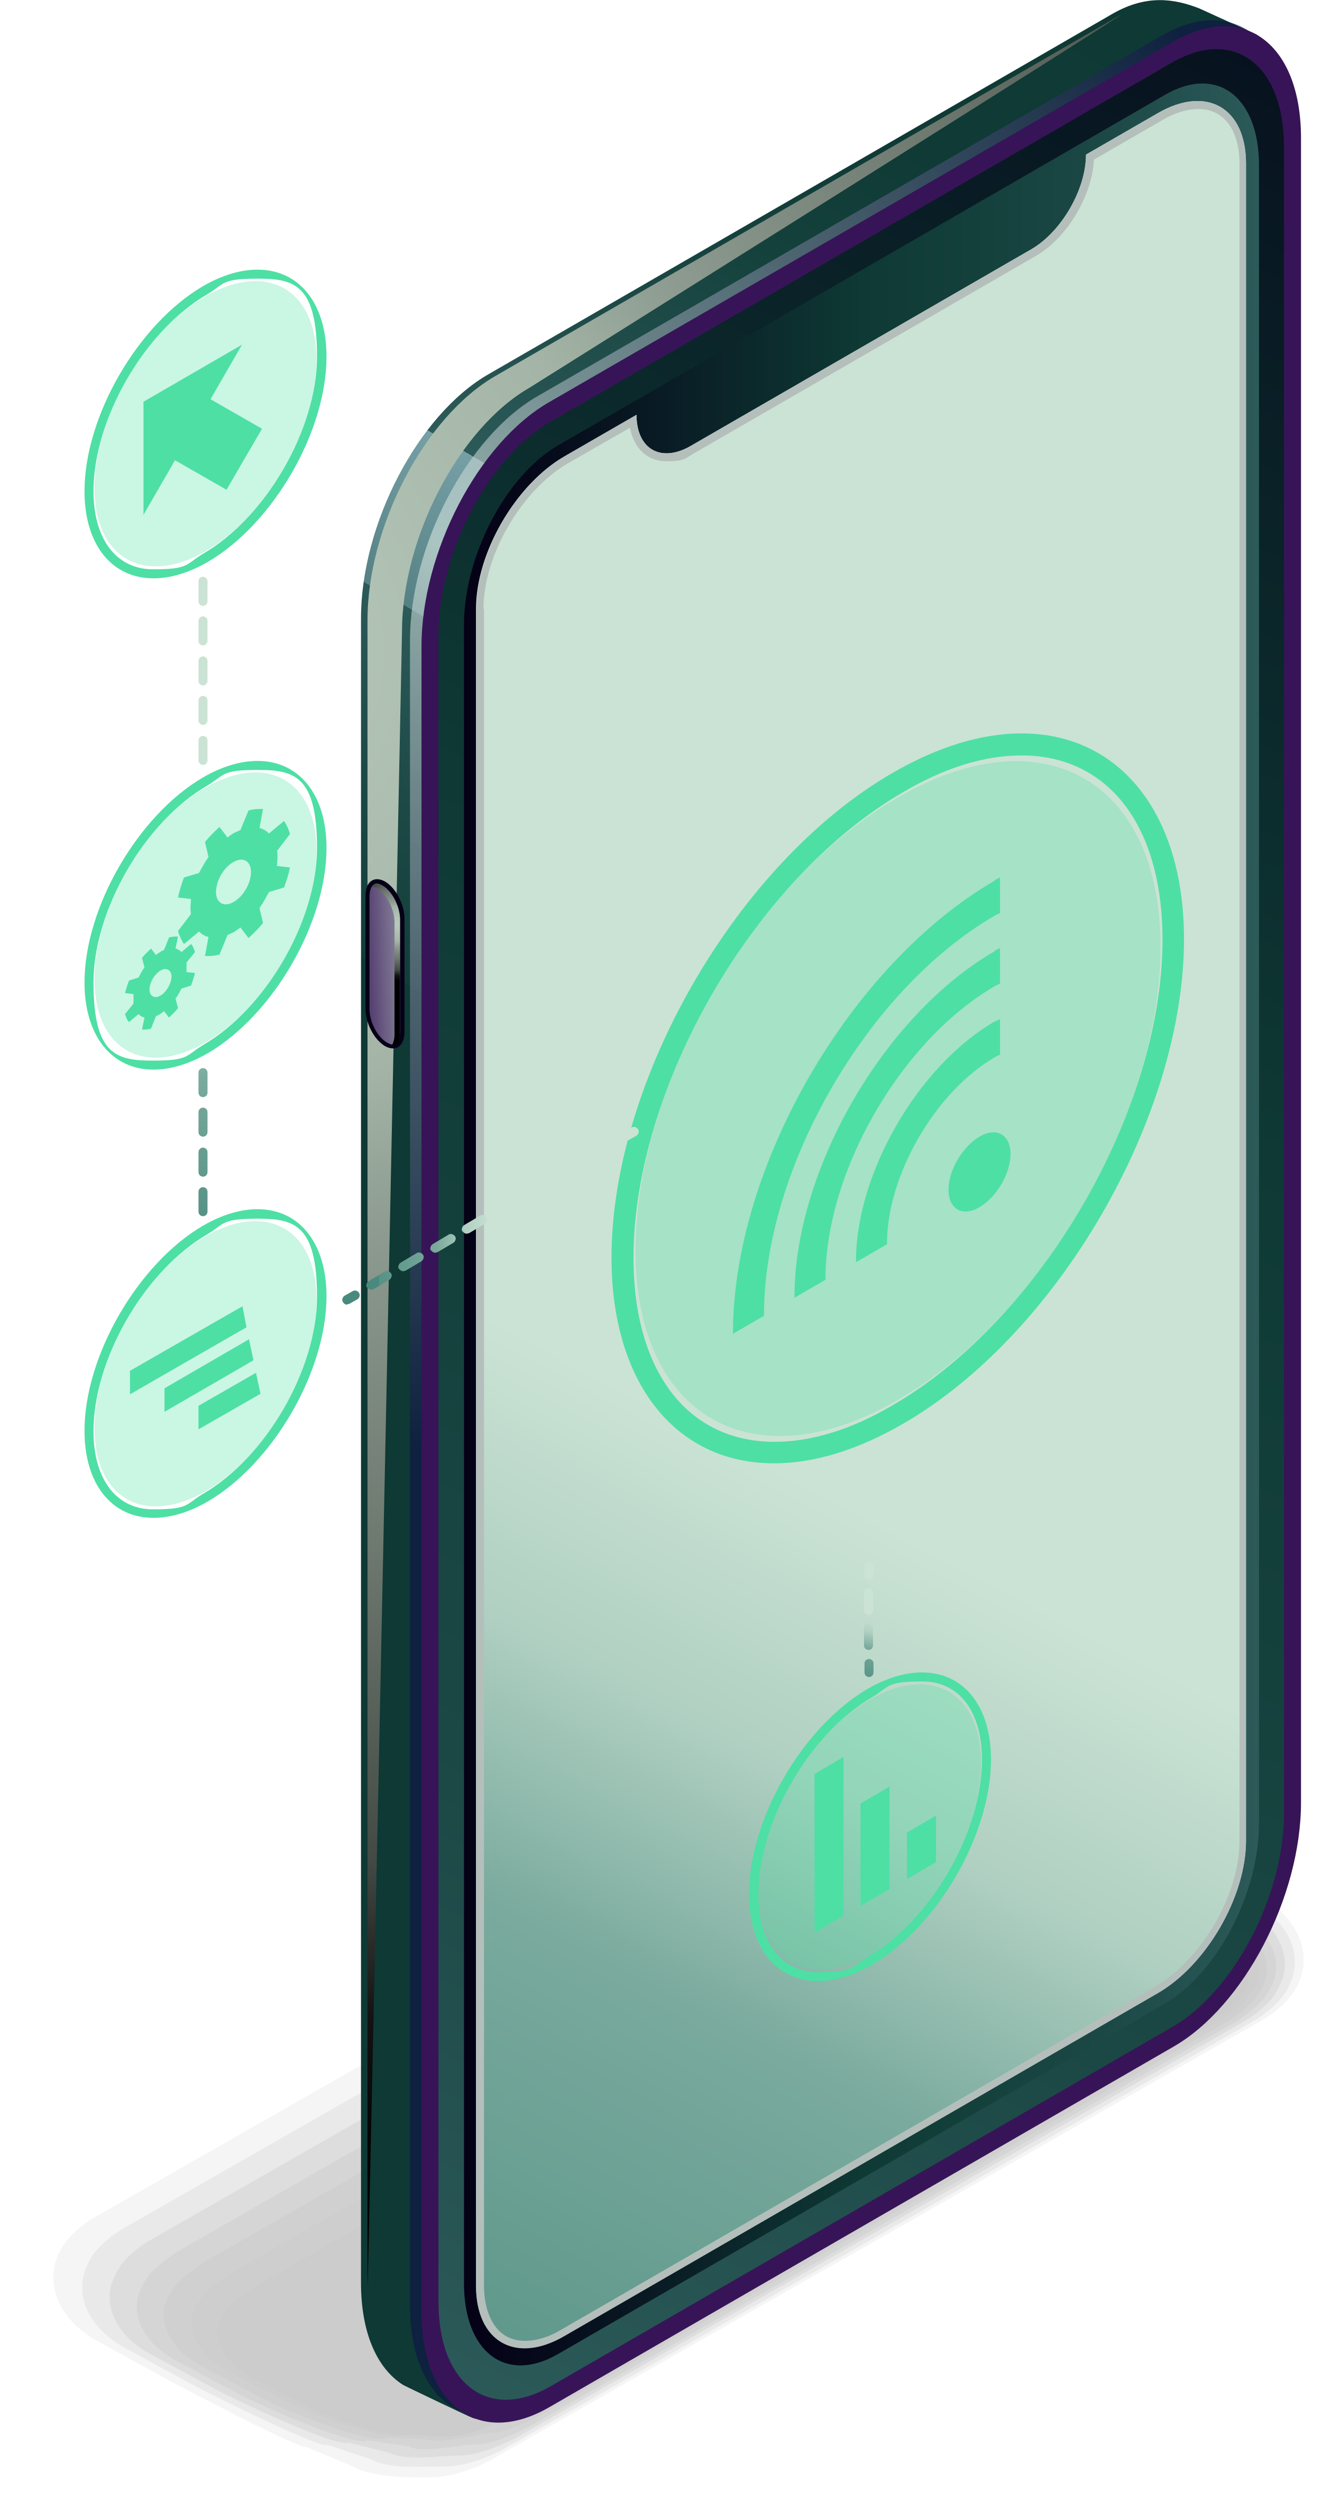 <svg xmlns="http://www.w3.org/2000/svg" xmlns:xlink="http://www.w3.org/1999/xlink" viewBox="0 0 264.4 499.7"><defs><style>      .cls-1 {        fill: url(#linear-gradient-15);      }      .cls-2 {        fill: url(#linear-gradient-13);      }      .cls-3 {        fill: url(#radial-gradient-2);        opacity: .6;      }      .cls-3, .cls-4, .cls-5 {        mix-blend-mode: screen;      }      .cls-6 {        opacity: .8;      }      .cls-7 {        fill: url(#linear-gradient-2);      }      .cls-8 {        fill: url(#linear-gradient-10);      }      .cls-9 {        fill: url(#linear-gradient-12);      }      .cls-10, .cls-11, .cls-12 {        mix-blend-mode: color-dodge;      }      .cls-13 {        opacity: .2;      }      .cls-11 {        fill: url(#radial-gradient-3);      }      .cls-14 {        opacity: .5;      }      .cls-4, .cls-15, .cls-16 {        fill: #4edfa5;      }      .cls-17 {        fill: url(#linear-gradient-4);      }      .cls-18 {        fill: url(#linear-gradient-3);      }      .cls-19 {        fill: url(#linear-gradient-5);      }      .cls-20 {        isolation: isolate;      }      .cls-21 {        fill: url(#linear-gradient-8);      }      .cls-22 {        opacity: .4;      }      .cls-23 {        opacity: 0;      }      .cls-12 {        fill: url(#radial-gradient);      }      .cls-24 {        fill: url(#linear-gradient-14);      }      .cls-25 {        opacity: .2;      }      .cls-26 {        fill: url(#linear-gradient-7);      }      .cls-16 {        opacity: .3;      }      .cls-27 {        fill: url(#linear-gradient-9);      }      .cls-28 {        fill: url(#linear-gradient-11);      }      .cls-29 {        opacity: .7;      }      .cls-30 {        fill: url(#linear-gradient-6);      }      .cls-31 {        fill: #b4bfbc;        mix-blend-mode: multiply;      }      .cls-32 {        opacity: .9;      }      .cls-33 {        opacity: .3;      }      .cls-34 {        opacity: 0;      }      .cls-35 {        fill: url(#linear-gradient);      }      .cls-36 {        opacity: .6;      }      .cls-37 {        opacity: .5;      }    </style><linearGradient id="linear-gradient" x1="7.2" y1="15.3" x2="170.4" y2="298" gradientTransform="translate(296.7) rotate(-180) scale(1 -1)" gradientUnits="userSpaceOnUse"><stop offset="0" stop-color="#0e3934"></stop><stop offset=".2" stop-color="#0f3a36"></stop><stop offset=".3" stop-color="#15413d"></stop><stop offset=".4" stop-color="#204d4a"></stop><stop offset=".5" stop-color="#2c5a59"></stop><stop offset=".5" stop-color="#305e5d"></stop><stop offset=".5" stop-color="#3c6a6a"></stop><stop offset=".5" stop-color="#527d80"></stop><stop offset=".5" stop-color="#6f999e"></stop><stop offset=".5" stop-color="#83acb3"></stop><stop offset=".5" stop-color="#76a0a6"></stop><stop offset=".6" stop-color="#568184"></stop><stop offset=".6" stop-color="#3f6b6c"></stop><stop offset=".6" stop-color="#305e5e"></stop><stop offset=".6" stop-color="#2c5a59"></stop><stop offset=".7" stop-color="#1d4a47"></stop><stop offset=".8" stop-color="#123d39"></stop><stop offset=".8" stop-color="#0e3934"></stop><stop offset="1" stop-color="#0e3934"></stop></linearGradient><radialGradient id="radial-gradient" cx="260.8" cy="130.1" fx="260.8" fy="130.1" r="306.3" gradientTransform="translate(296.7) rotate(-180) scale(1 -1)" gradientUnits="userSpaceOnUse"><stop offset="0" stop-color="#b7cabb"></stop><stop offset=".1" stop-color="#b2c4b6"></stop><stop offset=".3" stop-color="#a4b5a7"></stop><stop offset=".4" stop-color="#8d9b90"></stop><stop offset=".6" stop-color="#6d786f"></stop><stop offset=".8" stop-color="#434a45"></stop><stop offset=".9" stop-color="#121312"></stop><stop offset="1" stop-color="#000"></stop></radialGradient><radialGradient id="radial-gradient-2" cx="209.6" cy="108.2" fx="209.6" fy="108.2" r="180.4" gradientTransform="translate(296.7) rotate(-180) scale(1 -1)" gradientUnits="userSpaceOnUse"><stop offset="0" stop-color="#d9e9e1"></stop><stop offset="1" stop-color="#0e1147"></stop></radialGradient><linearGradient id="linear-gradient-2" x1="224.1" y1="276" x2="-274.7" y2="119.8" gradientTransform="translate(296.7) rotate(-180) scale(1 -1)" gradientUnits="userSpaceOnUse"><stop offset=".2" stop-color="#371457"></stop><stop offset=".9" stop-color="#371457"></stop></linearGradient><linearGradient id="linear-gradient-3" x1="230.6" y1="469" x2="-22.7" y2="-66.2" gradientTransform="translate(296.7) rotate(-180) scale(1 -1)" gradientUnits="userSpaceOnUse"><stop offset="0" stop-color="#2c5a59"></stop><stop offset=".2" stop-color="#1b4845"></stop><stop offset=".5" stop-color="#0e3934"></stop><stop offset=".9" stop-color="#060a1b"></stop><stop offset="1" stop-color="#050016"></stop></linearGradient><linearGradient id="linear-gradient-4" x1="45" y1="244.8" x2="204" y2="244.8" xlink:href="#linear-gradient-3"></linearGradient><linearGradient id="linear-gradient-5" x1="27" y1="58.8" x2="269" y2="520.3" gradientTransform="translate(296.7) rotate(-180) scale(1 -1)" gradientUnits="userSpaceOnUse"><stop offset="0" stop-color="#cbe3d4"></stop><stop offset=".5" stop-color="#cbe3d4"></stop><stop offset=".6" stop-color="#b0d0c2"></stop><stop offset=".7" stop-color="#79aa9d"></stop><stop offset=".9" stop-color="#579286"></stop><stop offset=".9" stop-color="#4a8a7e"></stop></linearGradient><linearGradient id="linear-gradient-6" x1="-3859.9" y1="17517.7" x2="-3831.4" y2="17517.7" gradientTransform="translate(-13170.5 -3015.3) rotate(70.9) scale(1.5 -.7) skewX(26.3)" xlink:href="#linear-gradient-3"></linearGradient><linearGradient id="linear-gradient-7" x1="227.1" y1="193" x2="207.4" y2="192.2" gradientTransform="translate(296.7) rotate(-180) scale(1 -1)" gradientUnits="userSpaceOnUse"><stop offset="0" stop-color="#371457"></stop><stop offset="1" stop-color="#cbe3d4"></stop></linearGradient><radialGradient id="radial-gradient-3" cx="217.2" cy="184.7" fx="217.2" fy="184.7" r="11.5" xlink:href="#radial-gradient"></radialGradient><linearGradient id="linear-gradient-8" x1="253.2" y1="119" x2="256.8" y2="256.9" xlink:href="#linear-gradient-5"></linearGradient><linearGradient id="linear-gradient-9" x1="255.3" y1="105.2" x2="259.9" y2="280" xlink:href="#linear-gradient-5"></linearGradient><linearGradient id="linear-gradient-10" x1="169" y1="226.6" x2="228.3" y2="226.6" xlink:href="#linear-gradient-5"></linearGradient><linearGradient id="linear-gradient-11" x1="169.1" y1="242.9" x2="226.6" y2="242.9" xlink:href="#linear-gradient-5"></linearGradient><linearGradient id="linear-gradient-12" x1="169" y1="259.3" x2="228.3" y2="259.3" xlink:href="#linear-gradient-5"></linearGradient><linearGradient id="linear-gradient-13" x1="117.7" y1="308" x2="124.1" y2="338.8" xlink:href="#linear-gradient-5"></linearGradient><linearGradient id="linear-gradient-14" x1="119.6" y1="307.6" x2="126" y2="338.4" xlink:href="#linear-gradient-5"></linearGradient><linearGradient id="linear-gradient-15" x1="121.5" y1="307.1" x2="128" y2="338" xlink:href="#linear-gradient-5"></linearGradient></defs><g class="cls-20"><g id="Layer_2"><g id="Layer_1-2" data-name="Layer_1"><g><g class="cls-25"><path class="cls-23" d="M79.3,499.7c5.1,0,9.8-1.1,13.5-3.3l81.9-46.6,81.9-46.6c4.9-2.8,7.7-7.3,7.7-12.3,0-5.5-3.4-10.6-9.3-14l-53.6-30.2c-4.7-2.7-10.5-4.2-16.4-4.2-5.1,0-9.8,1.1-13.5,3.3l-81.9,46.6L7.7,439C2.8,441.9,0,446.4,0,451.4s3.4,10.6,9.3,14l53.6,30.2c4.7,2.7,10.5,4.2,16.4,4.2Z"></path><path class="cls-34" d="M253.7,378l-14.5-8.1c-.6-.3-27.9-15.2-28.4-14.9l-9.4-4.6c-4.2-2.4-10.4-3.3-15.8-3.3s-9.7,1.5-13,3.4l-65.6,37.4-14,8-79.6,45.3c-2.6,1.5-5,3.8-6.2,6-1,1.8-1.6,3.7-1.6,5.7-.2,5.3,3.1,10.3,8.9,13.6l14.5,8.1c.6.3,27.9,15.2,28.4,14.9l9.4,4.6c4.2,2.4,10.4,3.3,15.8,3.3,4.7,0,9.7-1.5,13-3.4l65.6-37.4,14-8,79.6-45.3c2.6-1.5,5-3.8,6.2-6,1-1.8,1.6-3.7,1.6-5.7.2-5.3-3.1-10.3-8.9-13.6Z"></path><path class="cls-13" d="M252.2,379.2l-14.2-7.8c-1.2-.7-26.7-14.1-27.8-13.5l-9.1-3.8c-3.8-2.2-10.4-2.3-15.3-2.3-4.2,0-9.5,1.8-12.6,3.5l-63.7,36.3-13.6,7.7-77.3,44.1c-2.3,1.3-4.9,3.7-6.1,5.7s-1.7,3.5-1.8,5.5c-.3,5.1,2.8,9.9,8.5,13.2l14.2,7.8c1.2.7,26.7,14.1,27.8,13.5l9.1,3.8c3.8,2.2,10.4,2.3,15.3,2.3s9.5-1.8,12.6-3.5l63.7-36.3,13.6-7.7,77.3-44.1c2.3-1.3,4.9-3.7,6.1-5.7s1.7-3.5,1.8-5.5c.3-5.1-2.8-9.9-8.5-13.2Z"></path><path class="cls-33" d="M250.8,380.3l-13.8-7.5c-1.8-1-25.6-13-27.1-12.1l-8.8-2.9c-3.4-2-10.4-1.4-14.7-1.4-3.7,0-9.4,2.1-12.1,3.7l-61.8,35.2-13.2,7.5-74.9,42.8c-2.1,1.2-5,3.7-6,5.4-1,1.6-1.7,3.3-1.9,5.2-.5,4.8,2.4,9.6,8.1,12.9l13.8,7.5c1.8,1,25.6,13,27.1,12.1l8.8,2.9c3.4,2,10.4,1.4,14.7,1.4s9.4-2.1,12.1-3.7l61.8-35.2,13.2-7.5,74.9-42.8c2.1-1.2,5-3.7,6-5.4,1-1.6,1.7-3.3,1.9-5.2.5-4.8-2.4-9.6-8.1-12.9Z"></path><path class="cls-22" d="M249.3,381.5l-13.4-7.2c-2.4-1.4-24.4-11.9-26.5-10.7l-8.5-2.1c-3-1.7-10.4-.5-14.1-.5-3.3,0-9.3,2.5-11.6,3.8l-59.8,34.2-12.8,7.3-72.6,41.5c-1.8,1-5,3.6-5.9,5.1s-1.8,3.1-2.1,4.9c-.6,4.6,2.1,9.3,7.6,12.5l13.4,7.2c2.4,1.4,24.4,11.9,26.5,10.7l8.5,2.1c3,1.7,10.4.5,14.1.5s9.3-2.5,11.6-3.8l59.8-34.2,12.8-7.3,72.6-41.5c1.8-1,5-3.6,5.9-5.1s1.8-3.1,2.1-4.9c.6-4.6-2.1-9.3-7.6-12.5Z"></path><path class="cls-14" d="M247.9,382.6l-13-6.9c-3-1.7-23.3-10.8-25.8-9.3l-8.3-1.2c-2.5-1.5-10.3.4-13.6.4-2.8,0-9.1,2.8-11.2,4l-57.9,33.1-12.3,7.1-70.2,40.2c-1.5.9-5,3.6-5.9,4.9s-1.9,3-2.2,4.6c-.8,4.4,1.8,8.9,7.2,12.1l13,6.9c3,1.7,23.3,10.8,25.8,9.3l8.3,1.2c2.5,1.5,10.3-.4,13.6-.4s9.1-2.8,11.2-4l57.9-33.1,12.3-7.1,70.2-40.2c1.5-.9,5-3.6,5.9-4.9s1.9-3,2.2-4.6c.8-4.4-1.8-8.9-7.2-12.1Z"></path><path class="cls-37" d="M246.4,383.8l-12.6-6.7c-3.6-2.1-22.1-9.7-25.2-7.9l-8-.4c-2.1-1.2-10.3,1.3-13,1.3-2.3,0-9,3.1-10.7,4.1l-56,32.1-11.9,6.8-67.9,38.9c-1.3.7-5,3.5-5.8,4.6s-2,2.8-2.4,4.3c-.9,4.2,1.5,8.6,6.8,11.7l12.6,6.7c3.6,2.1,22.1,9.7,25.2,7.9l8,.4c2.1,1.2,10.3-1.3,13-1.3s9-3.1,10.7-4.1l56-32.1,11.9-6.8,67.9-38.9c1.3-.7,5-3.5,5.8-4.6s2-2.8,2.4-4.3c.9-4.2-1.5-8.6-6.8-11.7Z"></path><path class="cls-36" d="M245,384.9l-12.2-6.4c-4.1-2.4-21-8.6-24.6-6.5l-7.7.4c-1.7-1-10.3,2.2-12.4,2.2-1.9,0-8.9,3.5-10.2,4.2l-54,31-11.5,6.6-65.6,37.6c-1,.6-5.1,3.4-5.7,4.3-1.1,1.4-2.1,2.6-2.5,4-1.1,4,1.1,8.3,6.4,11.3l12.2,6.4c4.1,2.4,21,8.6,24.6,6.5l7.7-.4c1.7,1,10.3-2.2,12.4-2.2s8.9-3.5,10.2-4.2l54-31,11.5-6.6,65.6-37.6c1-.6,5.1-3.4,5.7-4.3,1.1-1.4,2.1-2.6,2.5-4,1.1-4-1.1-8.3-6.4-11.3Z"></path><path class="cls-29" d="M243.5,386.1l-11.8-6.1c-4.7-2.7-19.8-7.5-23.9-5.1l-7.4,1.3c-1.3-.7-10.3,3.1-11.9,3.1s-8.7,3.8-9.8,4.4l-52.1,29.9-11.1,6.4-63.2,36.3c-.8.4-5.3,3.3-5.6,4-1.3,1.1-2.2,2.4-2.7,3.8-1.3,3.8.8,8,5.9,10.9l11.8,6.1c4.7,2.7,19.8,7.5,23.9,5.1l7.4-1.3c1.3.7,10.3-3.1,11.9-3.1s8.7-3.8,9.8-4.4l52.1-29.9,11.1-6.4,63.2-36.3c.8-.4,5.3-3.3,5.6-4,1.3-1.1,2.2-2.4,2.7-3.8,1.3-3.8-.8-8-5.9-10.9Z"></path><path class="cls-6" d="M242.1,387.3l-11.4-5.8c-5.3-3.1-18.7-6.4-23.3-3.7l-7.1,2.1c-.8-.5-10.2,4-11.3,4s-8.6,4.1-9.3,4.5l-50.2,28.9-10.7,6.2-60.9,35c-.5.3-5.3,3.2-5.5,3.7-1.4,1-2.3,2.2-2.8,3.5-1.4,3.6.5,7.6,5.5,10.6l11.4,5.8c5.3,3.1,18.7,6.4,23.3,3.7l7.1-2.1c.8.5,10.2-4,11.3-4s8.6-4.1,9.3-4.5l50.2-28.9,10.7-6.2,60.9-35c.5-.3,5.3-3.2,5.5-3.7,1.4-1,2.3-2.2,2.8-3.5,1.4-3.6-.5-7.6-5.5-10.6Z"></path><path class="cls-32" d="M240.6,388.4l-11-5.5c-5.9-3.4-17.5-5.3-22.7-2.3l-6.9,3c-.4-.2-10.2,5-10.7,5s-8.5,4.5-8.8,4.7l-48.3,27.8-10.3,5.9-58.5,33.7c-.3.1-5.3,3.2-5.4,3.4-1.4.9-2.4,2-3,3.2-1.6,3.4.2,7.3,5.1,10.2l11,5.5c5.9,3.4,17.5,5.3,22.7,2.3l6.9-3c.4.2,10.2-5,10.7-5s8.5-4.5,8.8-4.7l48.3-27.8,10.3-5.9,58.5-33.7c.3-.1,5.3-3.2,5.4-3.4,1.4-.9,2.4-2,3-3.2,1.6-3.4-.2-7.3-5.1-10.2Z"></path><path d="M97.8,484.8l71.4-41.2,71.4-41.2c5.6-3.3,4.9-8.9-1.6-12.7l-10.6-5.2c-6.5-3.8-16.4-4.2-22-.9l-71.4,41.2-71.4,41.2c-5.6,3.3-4.9,8.9,1.6,12.7l10.6,5.2c6.5,3.8,16.4,4.2,22,.9Z"></path></g><g><path class="cls-35" d="M97.8,475.6l124.9-72.1c14.1-8.1,25.5-30,25.5-48.8V22c0-9.6,7.9-11.7,3.1-15.1-.2-.1-11.2-5.1-11.4-5.2-5.1-2-10.6-2.8-17.3,1l-124.9,72.1c-14.1,8.1-25.5,30-25.5,48.8v332.7c0,10,3.2,17.1,8.4,20.4.3.2,13.5,6.5,13.9,6.6,4.6,1.5-2.9-4.1,3.3-7.7Z"></path><path class="cls-12" d="M99,75.2L223.9,3.1c6.7-3.8-118,74.4-118,74.4-14.1,8.1-25.5,30-25.5,48.8,0,0-6.9,340.4-6.9,330.4V124c0-18.8,11.4-40.6,25.5-48.8Z"></path><path class="cls-3" d="M107.5,480l124.9-72.1c14.1-8.1,25.5-30,25.5-48.8V26.4c0-18.8-11.4-27.4-25.5-19.3l-124.9,72.1c-14.1,8.1-25.5,30-25.5,48.8v332.7c0,18.8,11.4,27.4,25.5,19.3Z"></path><path class="cls-7" d="M109.8,481.2l124.9-72.1c14.1-8.1,25.5-30,25.5-48.8V27.6c0-18.8-11.4-27.4-25.5-19.3l-124.9,72.1c-14.1,8.1-25.5,30-25.5,48.8v332.7c0,18.8,11.4,27.4,25.5,19.3Z"></path><path class="cls-18" d="M256.8,362.6V29.4c0-16.5-10-24-22.4-16.9l-124.3,71.8c-12.4,7.1-22.4,26.3-22.4,42.7v333.1c0,16.5,10,24,22.4,16.9l124.3-71.8c12.4-7.1,22.4-26.3,22.4-42.7Z"></path><path class="cls-17" d="M251.8,364.6V33.1c0-13.8-8.4-20.1-18.7-14.2l-121.6,70.2c-10.3,6-18.7,22-18.7,35.8v331.5c0,13.8,8.4,20.1,18.7,14.2l121.6-70.2c10.3-6,18.7-22,18.7-35.8Z"></path><path class="cls-19" d="M127.3,82.9c0,6.9,4.9,9.7,10.9,6.2l68.1-39.3c6-3.5,10.9-11.9,10.9-18.9l14.4-8.3c9.7-5.6,17.6-1.1,17.6,10.1v335.2c0,11.2-7.9,24.8-17.6,30.4l-118.8,68.6c-9.7,5.6-17.6,1.1-17.6-10.1V121.7c0-11.2,7.9-24.8,17.6-30.4l14.4-8.3Z"></path><path class="cls-30" d="M80.9,206.2v-22.5c0-2.9-1.7-6.2-3.9-7.5h0c-2.2-1.2-3.9,0-3.9,2.9v22.5c0,2.9,1.7,6.2,3.9,7.5h0c2.2,1.2,3.9,0,3.9-2.9Z"></path><path class="cls-26" d="M78.5,208.8c1.1,0,1.5-1.4,1.5-2.6v-22.5c0-2.6-1.6-5.6-3.5-6.7-.4-.2-.8-.4-1.1-.4-1.1,0-1.5,1.4-1.5,2.6v22.5c0,2.6,1.6,5.6,3.5,6.7.4.2.8.4,1.1.4Z"></path><path class="cls-11" d="M78.9,206.8v-22.5c0-2.6-1.6-5.6-3.5-6.7-.4-.2-.7-.3-1-.3.2-.4.6-.6,1-.6s.7.1,1.1.4c1.9,1.1,3.5,4.2,3.5,6.7v22.5c0,1.2-.4,2.6-1.5,2.6s0,0-.1,0c.3-.5.5-1.3.5-2Z"></path><path class="cls-31" d="M95.2,121.7v335.2c0,11.2,7.9,15.7,17.6,10.1l118.8-68.6c9.7-5.6,17.6-19.3,17.6-30.4V32.7c0-11.2-7.9-15.7-17.6-10.1l-14.4,8.3c0,6.9-4.9,15.4-10.9,18.9l-68.1,39.3c-6,3.5-10.9.7-10.9-6.2l-14.4,8.3c-9.7,5.6-17.6,19.3-17.6,30.4ZM96.7,121.7c0-10.7,7.6-23.7,16.9-29.1l12.4-7.1c.8,4.2,3.5,6.7,7.3,6.7s3.7-.6,5.7-1.7l68.1-39.3c6.3-3.6,11.3-12,11.7-19.3l13.7-7.9c2.5-1.5,5-2.2,7.2-2.2,5.1,0,8.2,4.2,8.2,11v335.2c0,10.7-7.6,23.7-16.9,29.1l-118.8,68.6c-2.5,1.5-5,2.2-7.2,2.2h0c-2.4,0-4.4-.9-5.8-2.7-1.5-1.9-2.4-4.8-2.4-8.3V121.7Z"></path></g><g><g class="cls-10"><path class="cls-15" d="M149.8,378.6c0-15,10.7-33.4,23.7-41,3.8-2.2,7.5-3.3,10.9-3.3,8.4,0,13.8,6.8,13.8,17.4,0,15-10.7,33.4-23.7,41-3.8,2.2-7.5,3.3-10.9,3.3-8.4,0-13.8-6.8-13.8-17.4ZM174.5,339.2c-12.6,7.3-22.8,24.9-22.8,39.4,0,9.6,4.6,15.6,11.9,15.6s6.5-1,10-3.1c12.6-7.3,22.8-24.9,22.8-39.4,0-9.6-4.6-15.6-11.9-15.6s-6.5,1-10,3.1Z"></path></g><path class="cls-16" d="M151.8,378c0,14.1,9.9,19.7,22.2,12.7,12.3-7.1,22.2-24.2,22.2-38.3,0-14.1-9.9-19.7-22.2-12.7-12.3,7.1-22.2,24.2-22.2,38.3Z"></path><path class="cls-4" d="M187.2,362.9l-5.8,3.4v9.3s5.8-3.4,5.8-3.4v-9.3ZM177.9,357.1l-5.8,3.4v20.5s5.8-3.4,5.8-3.4v-20.5ZM162.9,354.6v31.7s5.8-3.4,5.8-3.4v-31.7s-5.8,3.4-5.8,3.4Z"></path></g><g><g class="cls-10"><path class="cls-15" d="M16.9,98.2c0-15,10.7-33.4,23.7-41,3.8-2.2,7.5-3.3,10.9-3.3,8.4,0,13.8,6.8,13.8,17.4,0,15-10.7,33.4-23.7,41-3.8,2.2-7.5,3.3-10.9,3.3-8.4,0-13.8-6.8-13.8-17.4ZM41.5,58.8c-12.6,7.3-22.8,24.9-22.8,39.4,0,9.6,4.6,15.6,11.9,15.6s6.5-1,10-3.1c12.6-7.3,22.8-24.9,22.8-39.4s-4.6-15.6-11.9-15.6-6.5,1-10,3.1Z"></path></g><path class="cls-16" d="M18.9,97.5c0,14.1,9.9,19.7,22.2,12.7,12.3-7.1,22.2-24.2,22.2-38.3,0-14.1-9.9-19.7-22.2-12.7-12.3,7.1-22.2,24.2-22.2,38.3Z"></path><polygon class="cls-4" points="28.7 80.3 48.4 68.9 42.1 79.8 52.4 85.7 45.3 97.9 35 92 28.7 102.9 28.7 80.3"></polygon></g><g><g class="cls-10"><path class="cls-15" d="M16.9,286c0-15,10.7-33.4,23.7-41,3.8-2.2,7.5-3.3,10.9-3.3,8.4,0,13.8,6.8,13.8,17.4,0,15-10.7,33.4-23.7,41-3.8,2.2-7.5,3.3-10.9,3.3-8.4,0-13.8-6.8-13.8-17.4ZM41.5,246.7c-12.6,7.3-22.8,24.9-22.8,39.4,0,9.6,4.6,15.6,11.9,15.6s6.5-1,10-3.1c12.6-7.3,22.8-24.9,22.8-39.4s-4.6-15.6-11.9-15.6-6.5,1-10,3.1Z"></path></g><path class="cls-16" d="M18.9,285.4c0,14.1,9.9,19.7,22.2,12.7,12.3-7.1,22.2-24.2,22.2-38.3,0-14.1-9.9-19.7-22.2-12.7-12.3,7.1-22.2,24.2-22.2,38.3Z"></path><polygon class="cls-4" points="52.1 278.6 39.7 285.7 39.7 281 51.2 274.4 52.1 278.6"></polygon><polygon class="cls-4" points="50.7 271.9 32.9 282.2 32.9 277.5 49.8 267.7 50.7 271.9"></polygon><polygon class="cls-4" points="48.5 261.1 49.3 265.3 26 278.7 26 274 48.5 261.1"></polygon></g><g><g class="cls-10"><path class="cls-15" d="M122.3,251.4c0-35.5,25.2-79,56.2-96.9,9-5.2,17.7-7.9,25.8-7.9,19.8,0,32.5,16.2,32.5,41.1,0,35.5-25.2,79-56.2,96.9-9,5.2-17.7,7.9-25.8,7.9-19.8,0-32.5-16.2-32.5-41.1ZM180.7,158.3c-29.8,17.2-54,59-54,93.1,0,22.7,10.8,36.8,28.2,36.8,7.3,0,15.3-2.4,23.6-7.3,29.8-17.2,54-59,54-93.1,0-22.7-10.8-36.8-28.2-36.8-7.3,0-15.3,2.4-23.6,7.3Z"></path></g><path class="cls-16" d="M127.1,249.9c0,33.3,23.5,46.7,52.5,29.9,29-16.7,52.5-57.3,52.5-90.5,0-33.3-23.5-46.7-52.5-29.9-29,16.7-52.5,57.3-52.5,90.5Z"></path><path class="cls-4" d="M189.7,237.8c0,3.9,2.8,5.5,6.2,3.5,3.4-2,6.2-6.7,6.2-10.6s-2.8-5.5-6.2-3.5c-3.4,2-6.2,6.7-6.2,10.6Z"></path><g class="cls-5"><path class="cls-15" d="M199,175.9c.3-.2.7-.3,1-.5v7.1c-.3.2-.7.3-1,.5-25.5,14.7-46.2,50.5-46.2,79.8,0,0,0,.2,0,.2l-6.2,3.6c0,0,0-.2,0-.2,0-33.2,23.5-73.7,52.4-90.4Z"></path><path class="cls-15" d="M199,204.2c.3-.2.7-.3,1-.5v7.1c-.3.2-.7.3-1,.5-11.9,6.9-21.6,23.6-21.6,37.2,0,0,0,.1,0,.2l-6.2,3.6c0,0,0-.1,0-.2,0-17.6,12.4-39,27.7-47.9Z"></path><path class="cls-15" d="M199,190c.3-.2.7-.3,1-.5v7.1c-.3.2-.7.3-1,.5-18.7,10.8-33.9,37-33.9,58.5,0,0,0,.2,0,.2l-6.2,3.6c0,0,0-.2,0-.2,0-25.4,18-56.4,40.1-69.1Z"></path></g></g><g><g class="cls-10"><path class="cls-15" d="M16.9,196.4c0-15,10.7-33.4,23.7-41,3.8-2.2,7.5-3.3,10.9-3.3,8.4,0,13.8,6.8,13.8,17.4,0,15-10.7,33.4-23.7,41-3.8,2.2-7.5,3.3-10.9,3.3-8.4,0-13.8-6.8-13.8-17.4ZM41.5,157c-12.6,7.3-22.8,24.9-22.8,39.4s4.6,15.6,11.9,15.6,6.5-1,10-3.1c12.6-7.3,22.8-24.9,22.8-39.4s-4.6-15.6-11.9-15.6-6.5,1-10,3.1Z"></path></g><path class="cls-16" d="M18.9,195.7c0,14.1,9.9,19.7,22.2,12.7,12.3-7.1,22.2-24.2,22.2-38.3s-9.9-19.7-22.2-12.7c-12.3,7.1-22.2,24.2-22.2,38.3Z"></path><path class="cls-4" d="M38.2,182.7l-2.6,3.4c.3,1,.7,1.9,1.2,2.6l3-2.5c.5.5,1.1.9,1.9,1.1l-.7,3.8c.9,0,1.8,0,2.9-.3l1.6-3.9c.4-.2.9-.4,1.3-.6.4-.3.9-.6,1.3-.9l1.6,2.1c1-.9,2-1.9,2.9-3l-.7-3c.7-1,1.3-2.1,1.9-3.2l3-.9c.5-1.3.9-2.6,1.2-4l-2.6-.3c0-.5.1-1.1.1-1.6s0-1-.1-1.4l2.6-3.4c-.3-1-.7-1.9-1.2-2.6l-3,2.5c-.5-.5-1.1-.9-1.9-1.1l.7-3.8c-.9,0-1.8,0-2.9.3l-1.6,3.9c-.4.2-.9.4-1.3.6s-.9.6-1.3.9l-1.6-2.1c-1,.9-2,1.9-2.9,3l.7,3c-.7,1-1.3,2.1-1.9,3.2l-3,.9c-.5,1.3-.9,2.6-1.2,4l2.6.3c0,.5-.1,1.1-.1,1.6s0,1,.1,1.4ZM43.2,178.3c0-2.2,1.5-4.9,3.5-6,1.9-1.1,3.5-.2,3.5,2s-1.5,4.9-3.5,6c-1.9,1.1-3.5.2-3.5-2Z"></path><path class="cls-4" d="M26.7,200.6l-1.7,2.1c.2.6.4,1.2.8,1.6l1.9-1.6c.3.3.7.6,1.2.7l-.5,2.4c.6,0,1.2,0,1.8-.2l1-2.5c.3-.1.5-.2.8-.4.3-.2.6-.4.8-.6l1,1.3c.6-.6,1.3-1.2,1.8-1.9l-.5-1.9c.5-.6.8-1.3,1.2-2l1.9-.6c.3-.8.6-1.7.8-2.5l-1.7-.2c0-.3,0-.7,0-1s0-.6,0-.9l1.7-2.1c-.2-.6-.4-1.2-.8-1.6l-1.9,1.6c-.3-.3-.7-.6-1.2-.7l.5-2.4c-.6,0-1.2,0-1.8.2l-1,2.5c-.3.1-.5.2-.8.4-.3.2-.6.4-.8.6l-1-1.3c-.6.6-1.3,1.2-1.8,1.9l.5,1.9c-.5.6-.8,1.3-1.2,2l-1.9.6c-.3.8-.6,1.7-.8,2.5l1.7.2c0,.3,0,.7,0,1s0,.6,0,.9ZM29.9,197.8c0-1.4,1-3.1,2.2-3.8,1.2-.7,2.2-.1,2.2,1.2s-1,3.1-2.2,3.8c-1.2.7-2.2.1-2.2-1.2Z"></path></g><g class="cls-10"><path class="cls-21" d="M39.7,242.2v-4c0-.5.4-.9.9-.9s.9.4.9.9v4c0,.5-.4.9-.9.9s-.9-.4-.9-.9ZM39.7,234.3v-4c0-.5.4-.9.9-.9s.9.4.9.9v4c0,.5-.4.9-.9.9s-.9-.4-.9-.9ZM39.7,226.3v-4c0-.5.4-.9.9-.9s.9.4.9.9v4c0,.5-.4.9-.9.9s-.9-.4-.9-.9ZM39.7,218.4v-4c0-.5.4-.9.9-.9s.9.4.9.9v4c0,.5-.4.9-.9.9s-.9-.4-.9-.9Z"></path></g><g class="cls-10"><path class="cls-27" d="M39.7,152v-4c0-.5.4-.9.9-.9s.9.4.9.9v4c0,.5-.4.9-.9.9s-.9-.4-.9-.9ZM39.7,144v-4c0-.5.4-.9.9-.9s.9.4.9.9v4c0,.5-.4.9-.9.9s-.9-.4-.9-.9ZM39.7,136.1v-4c0-.5.4-.9.9-.9s.9.4.9.9v4c0,.5-.4.9-.9.9s-.9-.4-.9-.9ZM39.7,128.1v-4c0-.5.4-.9.9-.9s.9.4.9.9v4c0,.5-.4.9-.9.9s-.9-.4-.9-.9ZM39.7,120.2v-4c0-.5.4-.9.9-.9s.9.4.9.9v4c0,.5-.4.9-.9.9s-.9-.4-.9-.9Z"></path></g><g class="cls-10"><path class="cls-8" d="M125.2,228c.2,0,.3,0,.5-.1l1.6-.9c.4-.3.6-.8.3-1.3-.3-.4-.8-.6-1.3-.3l-1.6.9c-.4.3-.6.8-.3,1.3.2.3.5.5.8.5Z"></path><path class="cls-28" d="M73.4,257.4c-.3-.4-.1-1,.3-1.3l3.2-1.9c.4-.3,1-.1,1.3.3.3.4.1,1-.3,1.3l-3.2,1.9c-.1,0-.3.1-.5.1-.3,0-.6-.2-.8-.5ZM79.8,253.7c-.3-.4-.1-1,.3-1.3l3.2-1.9c.4-.3,1-.1,1.3.3.3.4.1,1-.3,1.3l-3.2,1.9c-.1,0-.3.1-.5.1-.3,0-.6-.2-.8-.5ZM86.2,250c-.3-.4-.1-1,.3-1.3l3.2-1.9c.4-.3,1-.1,1.3.3.3.4.1,1-.3,1.3l-3.2,1.9c-.1,0-.3.1-.5.1-.3,0-.6-.2-.8-.5ZM92.5,246.2c-.3-.4-.1-1,.3-1.3l3.2-1.9c.4-.3,1-.1,1.3.3.3.4.1,1-.3,1.3l-3.2,1.9c-.1,0-.3.1-.5.1-.3,0-.6-.2-.8-.5ZM98.9,242.5c-.3-.4-.1-1,.3-1.3l3.2-1.9c.4-.3,1-.1,1.3.3.3.4.1,1-.3,1.3l-3.2,1.9c-.1,0-.3.1-.5.1-.3,0-.6-.2-.8-.5ZM105.3,238.7c-.3-.4-.1-1,.3-1.3l3.2-1.9c.4-.3,1-.1,1.3.3.3.4.1,1-.3,1.3l-3.2,1.9c-.1,0-.3.1-.5.1-.3,0-.6-.2-.8-.5ZM111.7,235c-.3-.4-.1-1,.3-1.3l3.2-1.9c.4-.3,1-.1,1.3.3.3.4.1,1-.3,1.3l-3.2,1.9c-.1,0-.3.1-.5.1-.3,0-.6-.2-.8-.5ZM118.1,231.2c-.3-.4-.1-1,.3-1.3l3.2-1.9c.4-.3,1-.1,1.3.3.3.4.1,1-.3,1.3l-3.2,1.9c-.1,0-.3.1-.5.1-.3,0-.6-.2-.8-.5Z"></path><path class="cls-9" d="M69.4,260.7c.2,0,.3,0,.5-.1l1.6-.9c.4-.3.6-.8.3-1.3-.3-.4-.8-.6-1.3-.3l-1.6.9c-.4.3-.6.8-.3,1.3.2.3.5.5.8.5Z"></path></g><g class="cls-10"><path class="cls-2" d="M173.8,335.2c.5,0,.9-.4.9-.9v-1.8c0-.5-.4-.9-.9-.9s-.9.4-.9.9v1.8c0,.5.4.9.9.9Z"></path><path class="cls-24" d="M172.8,328.9v-3.5c0-.5.4-.9.9-.9s.9.4.9.9v3.5c0,.5-.4.9-.9.9s-.9-.4-.9-.9ZM172.8,321.9v-3.5c0-.5.4-.9.9-.9s.9.4.9.9v3.5c0,.5-.4.9-.9.9s-.9-.4-.9-.9Z"></path><path class="cls-1" d="M173.8,315.8c.5,0,.9-.4.9-.9v-1.8c0-.5-.4-.9-.9-.9s-.9.4-.9.9v1.8c0,.5.4.9.9.9Z"></path></g></g></g></g></g></svg>